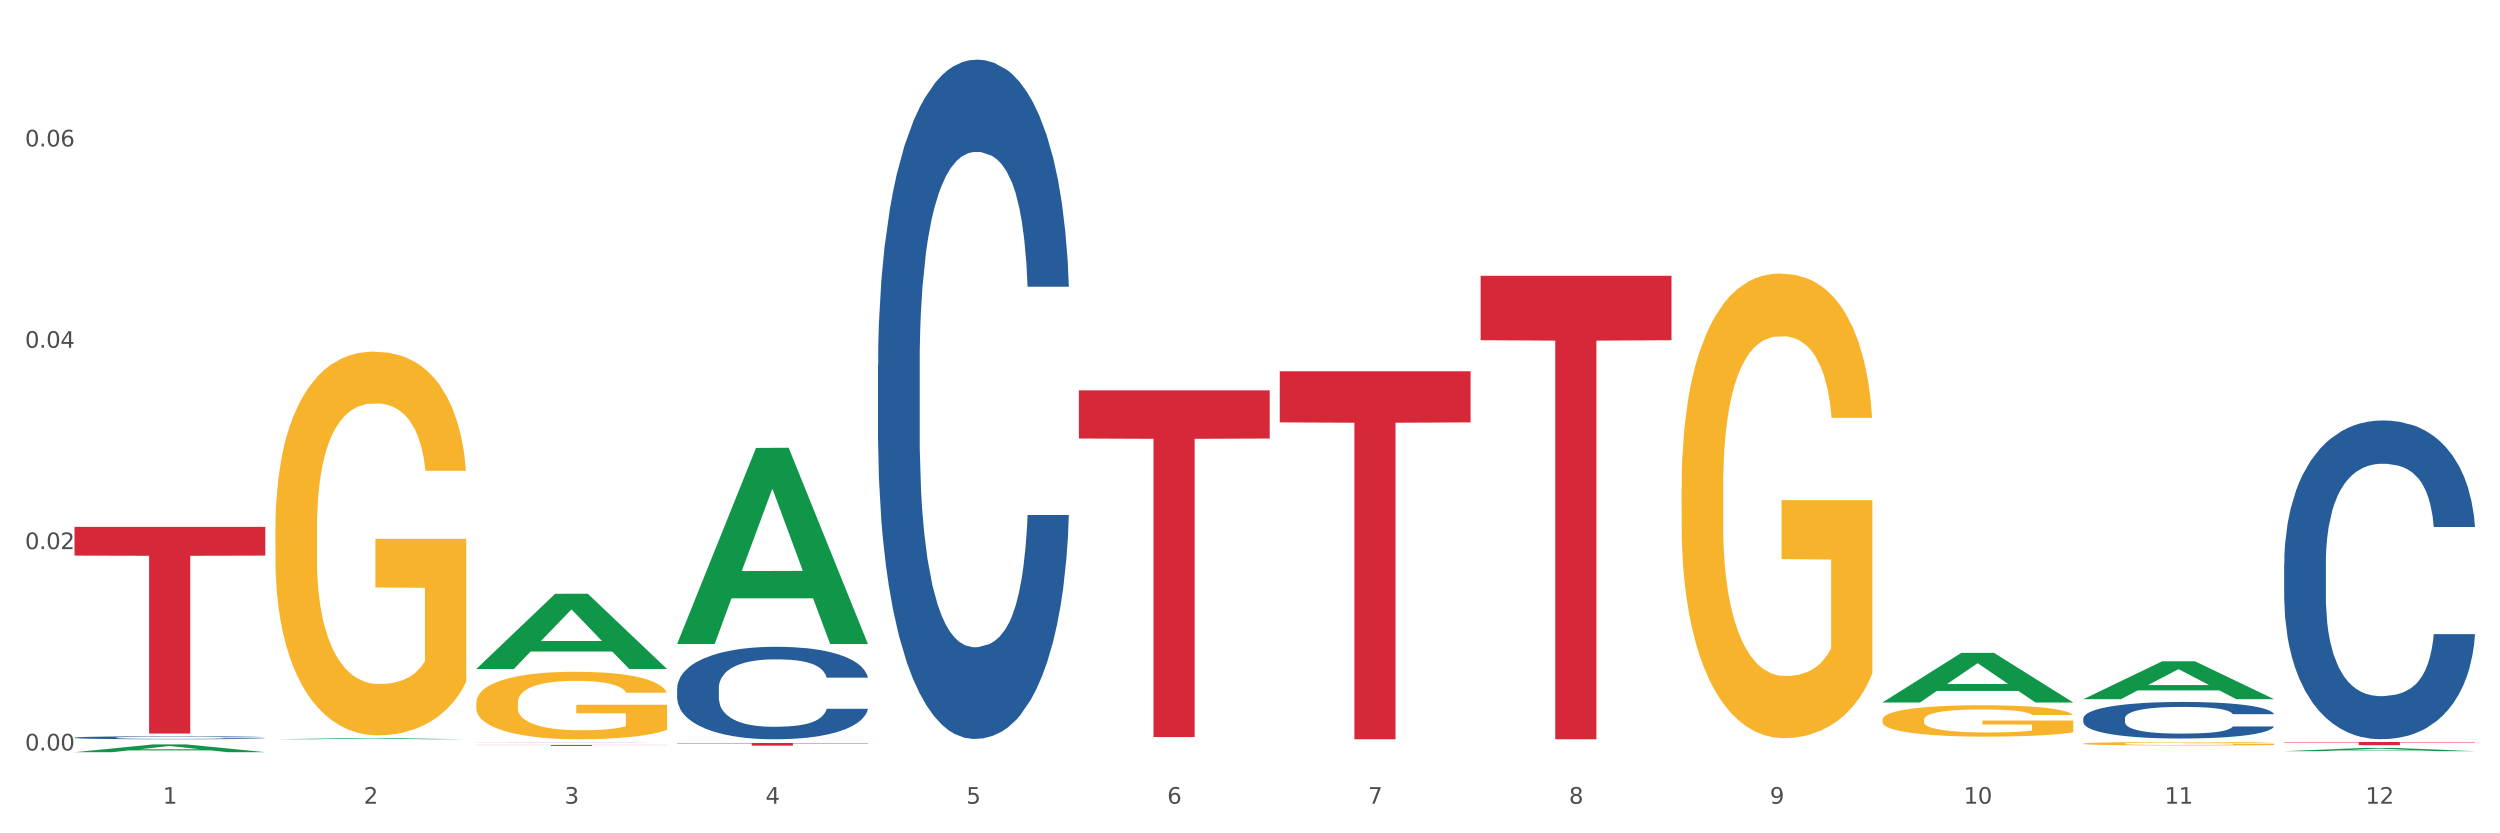 <?xml version="1.0" encoding="utf-8" standalone="no"?>
<!DOCTYPE svg PUBLIC "-//W3C//DTD SVG 1.1//EN"
  "http://www.w3.org/Graphics/SVG/1.1/DTD/svg11.dtd">
<svg xmlns:xlink="http://www.w3.org/1999/xlink" width="1080pt" height="360pt" viewBox="0 0 1080 360" xmlns="http://www.w3.org/2000/svg" version="1.1">
 <rect x="0" y="0" width="1080" height="360" fill="#333333" stroke="none"/>
 <defs>
  <style type="text/css">*{stroke-linejoin: round; stroke-linecap: butt}</style>
 </defs>
 <g id="figure_1">
  <g id="patch_1">
   <path d="M 0 360 
L 1080 360 
L 1080 0 
L 0 0 
z
" style="fill: #ffffff; stroke: #ffffff; stroke-linejoin: miter"/>
  </g>
  <g id="axes_1">
   <g id="matplotlib.axis_1">
    <g id="xtick_1">
     <g id="text_1">
      <!-- 1 -->
      <g style="fill: #4d4d4d" transform="translate(70.342 347.204) scale(0.096 -0.096)">
       <defs>
        <path id="DejaVuSans-31" d="M 794 531 
L 1825 531 
L 1825 4091 
L 703 3866 
L 703 4441 
L 1819 4666 
L 2450 4666 
L 2450 531 
L 3481 531 
L 3481 0 
L 794 0 
L 794 531 
z
" transform="scale(0.016)"/>
       </defs>
       <use xlink:href="#DejaVuSans-31"/>
      </g>
     </g>
    </g>
    <g id="xtick_2">
     <g id="text_2">
      <!-- 2 -->
      <g style="fill: #4d4d4d" transform="translate(157.122 347.204) scale(0.096 -0.096)">
       <defs>
        <path id="DejaVuSans-32" d="M 1228 531 
L 3431 531 
L 3431 0 
L 469 0 
L 469 531 
Q 828 903 1448 1529 
Q 2069 2156 2228 2338 
Q 2531 2678 2651 2914 
Q 2772 3150 2772 3378 
Q 2772 3750 2511 3984 
Q 2250 4219 1831 4219 
Q 1534 4219 1204 4116 
Q 875 4013 500 3803 
L 500 4441 
Q 881 4594 1212 4672 
Q 1544 4750 1819 4750 
Q 2544 4750 2975 4387 
Q 3406 4025 3406 3419 
Q 3406 3131 3298 2873 
Q 3191 2616 2906 2266 
Q 2828 2175 2409 1742 
Q 1991 1309 1228 531 
z
" transform="scale(0.016)"/>
       </defs>
       <use xlink:href="#DejaVuSans-32"/>
      </g>
     </g>
    </g>
    <g id="xtick_3">
     <g id="text_3">
      <!-- 3 -->
      <g style="fill: #4d4d4d" transform="translate(243.902 347.204) scale(0.096 -0.096)">
       <defs>
        <path id="DejaVuSans-33" d="M 2597 2516 
Q 3050 2419 3304 2112 
Q 3559 1806 3559 1356 
Q 3559 666 3084 287 
Q 2609 -91 1734 -91 
Q 1441 -91 1130 -33 
Q 819 25 488 141 
L 488 750 
Q 750 597 1062 519 
Q 1375 441 1716 441 
Q 2309 441 2620 675 
Q 2931 909 2931 1356 
Q 2931 1769 2642 2001 
Q 2353 2234 1838 2234 
L 1294 2234 
L 1294 2753 
L 1863 2753 
Q 2328 2753 2575 2939 
Q 2822 3125 2822 3475 
Q 2822 3834 2567 4026 
Q 2313 4219 1838 4219 
Q 1578 4219 1281 4162 
Q 984 4106 628 3988 
L 628 4550 
Q 988 4650 1302 4700 
Q 1616 4750 1894 4750 
Q 2613 4750 3031 4423 
Q 3450 4097 3450 3541 
Q 3450 3153 3228 2886 
Q 3006 2619 2597 2516 
z
" transform="scale(0.016)"/>
       </defs>
       <use xlink:href="#DejaVuSans-33"/>
      </g>
     </g>
    </g>
    <g id="xtick_4">
     <g id="text_4">
      <!-- 4 -->
      <g style="fill: #4d4d4d" transform="translate(330.683 347.204) scale(0.096 -0.096)">
       <defs>
        <path id="DejaVuSans-34" d="M 2419 4116 
L 825 1625 
L 2419 1625 
L 2419 4116 
z
M 2253 4666 
L 3047 4666 
L 3047 1625 
L 3713 1625 
L 3713 1100 
L 3047 1100 
L 3047 0 
L 2419 0 
L 2419 1100 
L 313 1100 
L 313 1709 
L 2253 4666 
z
" transform="scale(0.016)"/>
       </defs>
       <use xlink:href="#DejaVuSans-34"/>
      </g>
     </g>
    </g>
    <g id="xtick_5">
     <g id="text_5">
      <!-- 5 -->
      <g style="fill: #4d4d4d" transform="translate(417.463 347.204) scale(0.096 -0.096)">
       <defs>
        <path id="DejaVuSans-35" d="M 691 4666 
L 3169 4666 
L 3169 4134 
L 1269 4134 
L 1269 2991 
Q 1406 3038 1543 3061 
Q 1681 3084 1819 3084 
Q 2600 3084 3056 2656 
Q 3513 2228 3513 1497 
Q 3513 744 3044 326 
Q 2575 -91 1722 -91 
Q 1428 -91 1123 -41 
Q 819 9 494 109 
L 494 744 
Q 775 591 1075 516 
Q 1375 441 1709 441 
Q 2250 441 2565 725 
Q 2881 1009 2881 1497 
Q 2881 1984 2565 2268 
Q 2250 2553 1709 2553 
Q 1456 2553 1204 2497 
Q 953 2441 691 2322 
L 691 4666 
z
" transform="scale(0.016)"/>
       </defs>
       <use xlink:href="#DejaVuSans-35"/>
      </g>
     </g>
    </g>
    <g id="xtick_6">
     <g id="text_6">
      <!-- 6 -->
      <g style="fill: #4d4d4d" transform="translate(504.243 347.204) scale(0.096 -0.096)">
       <defs>
        <path id="DejaVuSans-36" d="M 2113 2584 
Q 1688 2584 1439 2293 
Q 1191 2003 1191 1497 
Q 1191 994 1439 701 
Q 1688 409 2113 409 
Q 2538 409 2786 701 
Q 3034 994 3034 1497 
Q 3034 2003 2786 2293 
Q 2538 2584 2113 2584 
z
M 3366 4563 
L 3366 3988 
Q 3128 4100 2886 4159 
Q 2644 4219 2406 4219 
Q 1781 4219 1451 3797 
Q 1122 3375 1075 2522 
Q 1259 2794 1537 2939 
Q 1816 3084 2150 3084 
Q 2853 3084 3261 2657 
Q 3669 2231 3669 1497 
Q 3669 778 3244 343 
Q 2819 -91 2113 -91 
Q 1303 -91 875 529 
Q 447 1150 447 2328 
Q 447 3434 972 4092 
Q 1497 4750 2381 4750 
Q 2619 4750 2861 4703 
Q 3103 4656 3366 4563 
z
" transform="scale(0.016)"/>
       </defs>
       <use xlink:href="#DejaVuSans-36"/>
      </g>
     </g>
    </g>
    <g id="xtick_7">
     <g id="text_7">
      <!-- 7 -->
      <g style="fill: #4d4d4d" transform="translate(591.024 347.204) scale(0.096 -0.096)">
       <defs>
        <path id="DejaVuSans-37" d="M 525 4666 
L 3525 4666 
L 3525 4397 
L 1831 0 
L 1172 0 
L 2766 4134 
L 525 4134 
L 525 4666 
z
" transform="scale(0.016)"/>
       </defs>
       <use xlink:href="#DejaVuSans-37"/>
      </g>
     </g>
    </g>
    <g id="xtick_8">
     <g id="text_8">
      <!-- 8 -->
      <g style="fill: #4d4d4d" transform="translate(677.804 347.204) scale(0.096 -0.096)">
       <defs>
        <path id="DejaVuSans-38" d="M 2034 2216 
Q 1584 2216 1326 1975 
Q 1069 1734 1069 1313 
Q 1069 891 1326 650 
Q 1584 409 2034 409 
Q 2484 409 2743 651 
Q 3003 894 3003 1313 
Q 3003 1734 2745 1975 
Q 2488 2216 2034 2216 
z
M 1403 2484 
Q 997 2584 770 2862 
Q 544 3141 544 3541 
Q 544 4100 942 4425 
Q 1341 4750 2034 4750 
Q 2731 4750 3128 4425 
Q 3525 4100 3525 3541 
Q 3525 3141 3298 2862 
Q 3072 2584 2669 2484 
Q 3125 2378 3379 2068 
Q 3634 1759 3634 1313 
Q 3634 634 3220 271 
Q 2806 -91 2034 -91 
Q 1263 -91 848 271 
Q 434 634 434 1313 
Q 434 1759 690 2068 
Q 947 2378 1403 2484 
z
M 1172 3481 
Q 1172 3119 1398 2916 
Q 1625 2713 2034 2713 
Q 2441 2713 2670 2916 
Q 2900 3119 2900 3481 
Q 2900 3844 2670 4047 
Q 2441 4250 2034 4250 
Q 1625 4250 1398 4047 
Q 1172 3844 1172 3481 
z
" transform="scale(0.016)"/>
       </defs>
       <use xlink:href="#DejaVuSans-38"/>
      </g>
     </g>
    </g>
    <g id="xtick_9">
     <g id="text_9">
      <!-- 9 -->
      <g style="fill: #4d4d4d" transform="translate(764.584 347.204) scale(0.096 -0.096)">
       <defs>
        <path id="DejaVuSans-39" d="M 703 97 
L 703 672 
Q 941 559 1184 500 
Q 1428 441 1663 441 
Q 2288 441 2617 861 
Q 2947 1281 2994 2138 
Q 2813 1869 2534 1725 
Q 2256 1581 1919 1581 
Q 1219 1581 811 2004 
Q 403 2428 403 3163 
Q 403 3881 828 4315 
Q 1253 4750 1959 4750 
Q 2769 4750 3195 4129 
Q 3622 3509 3622 2328 
Q 3622 1225 3098 567 
Q 2575 -91 1691 -91 
Q 1453 -91 1209 -44 
Q 966 3 703 97 
z
M 1959 2075 
Q 2384 2075 2632 2365 
Q 2881 2656 2881 3163 
Q 2881 3666 2632 3958 
Q 2384 4250 1959 4250 
Q 1534 4250 1286 3958 
Q 1038 3666 1038 3163 
Q 1038 2656 1286 2365 
Q 1534 2075 1959 2075 
z
" transform="scale(0.016)"/>
       </defs>
       <use xlink:href="#DejaVuSans-39"/>
      </g>
     </g>
    </g>
    <g id="xtick_10">
     <g id="text_10">
      <!-- 10 -->
      <g style="fill: #4d4d4d" transform="translate(848.311 347.204) scale(0.096 -0.096)">
       <defs>
        <path id="DejaVuSans-30" d="M 2034 4250 
Q 1547 4250 1301 3770 
Q 1056 3291 1056 2328 
Q 1056 1369 1301 889 
Q 1547 409 2034 409 
Q 2525 409 2770 889 
Q 3016 1369 3016 2328 
Q 3016 3291 2770 3770 
Q 2525 4250 2034 4250 
z
M 2034 4750 
Q 2819 4750 3233 4129 
Q 3647 3509 3647 2328 
Q 3647 1150 3233 529 
Q 2819 -91 2034 -91 
Q 1250 -91 836 529 
Q 422 1150 422 2328 
Q 422 3509 836 4129 
Q 1250 4750 2034 4750 
z
" transform="scale(0.016)"/>
       </defs>
       <use xlink:href="#DejaVuSans-31"/>
       <use xlink:href="#DejaVuSans-30" transform="translate(63.623 0)"/>
      </g>
     </g>
    </g>
    <g id="xtick_11">
     <g id="text_11">
      <!-- 11 -->
      <g style="fill: #4d4d4d" transform="translate(935.091 347.204) scale(0.096 -0.096)">
       <use xlink:href="#DejaVuSans-31"/>
       <use xlink:href="#DejaVuSans-31" transform="translate(63.623 0)"/>
      </g>
     </g>
    </g>
    <g id="xtick_12">
     <g id="text_12">
      <!-- 12 -->
      <g style="fill: #4d4d4d" transform="translate(1021.871 347.204) scale(0.096 -0.096)">
       <use xlink:href="#DejaVuSans-31"/>
       <use xlink:href="#DejaVuSans-32" transform="translate(63.623 0)"/>
      </g>
     </g>
    </g>
    <g id="xtick_13"/>
    <g id="xtick_14"/>
    <g id="xtick_15"/>
    <g id="xtick_16"/>
    <g id="xtick_17"/>
    <g id="xtick_18"/>
    <g id="xtick_19"/>
    <g id="xtick_20"/>
    <g id="xtick_21"/>
    <g id="xtick_22"/>
    <g id="xtick_23"/>
   </g>
   <g id="matplotlib.axis_2">
    <g id="ytick_1">
     <g id="text_13">
      <!-- 0.00 -->
      <g style="fill: #4d4d4d" transform="translate(10.8 324.197) scale(0.096 -0.096)">
       <defs>
        <path id="DejaVuSans-2e" d="M 684 794 
L 1344 794 
L 1344 0 
L 684 0 
L 684 794 
z
" transform="scale(0.016)"/>
       </defs>
       <use xlink:href="#DejaVuSans-30"/>
       <use xlink:href="#DejaVuSans-2e" transform="translate(63.623 0)"/>
       <use xlink:href="#DejaVuSans-30" transform="translate(95.41 0)"/>
       <use xlink:href="#DejaVuSans-30" transform="translate(159.033 0)"/>
      </g>
     </g>
    </g>
    <g id="ytick_2">
     <g id="text_14">
      <!-- 0.02 -->
      <g style="fill: #4d4d4d" transform="translate(10.8 237.22) scale(0.096 -0.096)">
       <use xlink:href="#DejaVuSans-30"/>
       <use xlink:href="#DejaVuSans-2e" transform="translate(63.623 0)"/>
       <use xlink:href="#DejaVuSans-30" transform="translate(95.41 0)"/>
       <use xlink:href="#DejaVuSans-32" transform="translate(159.033 0)"/>
      </g>
     </g>
    </g>
    <g id="ytick_3">
     <g id="text_15">
      <!-- 0.04 -->
      <g style="fill: #4d4d4d" transform="translate(10.8 150.243) scale(0.096 -0.096)">
       <use xlink:href="#DejaVuSans-30"/>
       <use xlink:href="#DejaVuSans-2e" transform="translate(63.623 0)"/>
       <use xlink:href="#DejaVuSans-30" transform="translate(95.41 0)"/>
       <use xlink:href="#DejaVuSans-34" transform="translate(159.033 0)"/>
      </g>
     </g>
    </g>
    <g id="ytick_4">
     <g id="text_16">
      <!-- 0.06 -->
      <g style="fill: #4d4d4d" transform="translate(10.8 63.266) scale(0.096 -0.096)">
       <use xlink:href="#DejaVuSans-30"/>
       <use xlink:href="#DejaVuSans-2e" transform="translate(63.623 0)"/>
       <use xlink:href="#DejaVuSans-30" transform="translate(95.41 0)"/>
       <use xlink:href="#DejaVuSans-36" transform="translate(159.033 0)"/>
      </g>
     </g>
    </g>
    <g id="ytick_5"/>
    <g id="ytick_6"/>
    <g id="ytick_7"/>
    <g id="ytick_8"/>
   </g>
   <g id="PolyCollection_1">
    <path d="M 32.175 324.943 
L 32.26 324.94 
L 66.256 321.571 
L 80.365 321.568 
L 114.616 324.95 
L 98.298 324.95 
L 90.904 324.162 
L 55.803 324.162 
L 55.548 324.175 
L 48.408 324.95 
L 32.175 324.95 
L 32.175 324.943 
L 60.222 323.692 
L 86.484 323.689 
L 73.481 322.289 
L 73.311 322.283 
L 73.141 322.292 
L 60.137 323.689 
L 60.222 323.692 
L 32.175 324.943 
z
" clip-path="url(#pf6c6a36c7c)" style="fill: #109648"/>
    <path d="M 986.759 320.55 
L 1069.2 320.55 
L 1069.2 320.743 
L 1036.77 320.744 
L 1036.77 321.939 
L 1018.993 321.939 
L 1018.993 320.744 
L 986.759 320.743 
L 986.759 320.551 
L 986.759 320.55 
z
" clip-path="url(#pf6c6a36c7c)" style="fill: #d62839"/>
    <path d="M 639.637 119.146 
L 722.079 119.146 
L 722.079 146.971 
L 689.649 147.159 
L 689.649 319.371 
L 671.872 319.371 
L 671.872 147.159 
L 639.637 146.971 
L 639.637 119.334 
L 639.637 119.146 
z
" clip-path="url(#pf6c6a36c7c)" style="fill: #d62839"/>
    <path d="M 552.857 160.379 
L 635.298 160.379 
L 635.298 182.473 
L 602.869 182.623 
L 602.869 319.371 
L 585.091 319.371 
L 585.091 182.623 
L 552.857 182.473 
L 552.857 160.528 
L 552.857 160.379 
z
" clip-path="url(#pf6c6a36c7c)" style="fill: #d62839"/>
    <path d="M 466.077 168.618 
L 548.518 168.618 
L 548.518 189.435 
L 516.088 189.576 
L 516.088 318.416 
L 498.311 318.416 
L 498.311 189.576 
L 466.077 189.435 
L 466.077 168.759 
L 466.077 168.618 
z
" clip-path="url(#pf6c6a36c7c)" style="fill: #d62839"/>
    <path d="M 292.516 320.975 
L 374.957 320.975 
L 374.957 321.135 
L 342.528 321.136 
L 342.528 322.128 
L 324.75 322.128 
L 324.75 321.136 
L 292.516 321.135 
L 292.516 320.976 
L 292.516 320.975 
z
" clip-path="url(#pf6c6a36c7c)" style="fill: #d62839"/>
    <path d="M 205.736 321.801 
L 288.177 321.801 
L 288.177 321.862 
L 255.747 321.863 
L 255.747 322.242 
L 237.97 322.242 
L 237.97 321.863 
L 205.736 321.862 
L 205.736 321.801 
L 205.736 321.801 
z
" clip-path="url(#pf6c6a36c7c)" style="fill: #d62839"/>
    <path d="M 32.175 227.617 
L 114.616 227.617 
L 114.616 240.023 
L 82.187 240.107 
L 82.187 316.89 
L 64.409 316.89 
L 64.409 240.107 
L 32.175 240.023 
L 32.175 227.701 
L 32.175 227.617 
z
" clip-path="url(#pf6c6a36c7c)" style="fill: #d62839"/>
    <path d="M 32.175 318.654 
L 32.272 318.653 
L 32.272 318.62 
L 32.565 318.575 
L 33.637 318.491 
L 35.001 318.428 
L 37.34 318.355 
L 38.607 318.324 
L 40.263 318.289 
L 43.674 318.233 
L 47.572 318.186 
L 50.3 318.16 
L 52.347 318.143 
L 56.927 318.113 
L 59.558 318.1 
L 62.287 318.09 
L 64.625 318.082 
L 68.523 318.074 
L 71.642 318.071 
L 75.247 318.069 
L 78.268 318.071 
L 82.263 318.075 
L 88.11 318.09 
L 90.352 318.098 
L 93.373 318.112 
L 96.491 318.131 
L 99.025 318.15 
L 101.948 318.178 
L 104.969 318.213 
L 107.892 318.258 
L 109.939 318.3 
L 111.595 318.344 
L 113.057 318.397 
L 114.129 318.456 
L 114.616 318.504 
L 96.783 318.504 
L 96.296 318.46 
L 95.322 318.413 
L 94.347 318.381 
L 93.275 318.355 
L 91.619 318.325 
L 90.157 318.306 
L 87.721 318.283 
L 85.479 318.269 
L 83.628 318.261 
L 81.386 318.254 
L 76.611 318.246 
L 73.201 318.246 
L 71.057 318.249 
L 68.426 318.255 
L 66.184 318.263 
L 63.553 318.277 
L 61.507 318.293 
L 59.461 318.313 
L 58.291 318.327 
L 56.537 318.353 
L 55.368 318.375 
L 53.809 318.412 
L 52.932 318.438 
L 51.372 318.506 
L 50.69 318.556 
L 50.398 318.59 
L 50.203 318.628 
L 50.203 318.813 
L 50.788 318.897 
L 51.275 318.932 
L 52.054 318.973 
L 53.516 319.025 
L 55.66 319.076 
L 57.901 319.113 
L 59.753 319.136 
L 61.507 319.152 
L 63.261 319.165 
L 65.405 319.177 
L 67.159 319.184 
L 69.79 319.191 
L 72.908 319.195 
L 75.345 319.195 
L 80.314 319.189 
L 82.556 319.183 
L 84.7 319.175 
L 87.038 319.162 
L 88.89 319.148 
L 89.962 319.137 
L 91.716 319.114 
L 93.08 319.09 
L 94.25 319.063 
L 95.029 319.039 
L 95.906 319.004 
L 96.588 318.963 
L 96.783 318.942 
L 114.616 318.942 
L 114.227 318.985 
L 113.544 319.026 
L 112.18 319.082 
L 111.108 319.114 
L 109.452 319.153 
L 107.697 319.187 
L 105.261 319.224 
L 103.02 319.251 
L 100.681 319.275 
L 98.148 319.296 
L 93.567 319.326 
L 91.911 319.334 
L 88.403 319.348 
L 85.674 319.357 
L 81.679 319.365 
L 77.586 319.37 
L 73.298 319.371 
L 69.498 319.369 
L 65.307 319.361 
L 62.676 319.354 
L 59.753 319.344 
L 56.342 319.327 
L 53.126 319.307 
L 50.105 319.283 
L 47.279 319.256 
L 44.648 319.225 
L 41.238 319.174 
L 38.704 319.124 
L 36.853 319.077 
L 35.586 319.038 
L 34.319 318.988 
L 33.637 318.954 
L 32.565 318.871 
L 32.175 318.793 
L 32.175 318.654 
z
" clip-path="url(#pf6c6a36c7c)" style="fill: #255c99"/>
    <path d="M 205.736 320.582 
L 205.833 320.582 
L 205.833 320.58 
L 206.125 320.578 
L 207.197 320.573 
L 208.562 320.57 
L 210.9 320.566 
L 212.167 320.564 
L 213.824 320.562 
L 217.235 320.559 
L 221.133 320.557 
L 223.861 320.555 
L 225.907 320.554 
L 230.488 320.553 
L 233.119 320.552 
L 235.847 320.551 
L 238.186 320.551 
L 242.084 320.55 
L 245.202 320.55 
L 248.808 320.55 
L 251.829 320.55 
L 255.824 320.55 
L 261.671 320.551 
L 263.912 320.552 
L 266.933 320.553 
L 270.052 320.554 
L 272.585 320.555 
L 275.509 320.556 
L 278.53 320.558 
L 281.453 320.561 
L 283.499 320.563 
L 285.156 320.565 
L 286.618 320.568 
L 287.69 320.571 
L 288.177 320.574 
L 270.344 320.574 
L 269.857 320.572 
L 268.882 320.569 
L 267.908 320.567 
L 266.836 320.566 
L 265.179 320.564 
L 263.717 320.563 
L 261.281 320.562 
L 259.04 320.561 
L 257.188 320.561 
L 254.947 320.56 
L 250.172 320.56 
L 246.761 320.56 
L 244.618 320.56 
L 241.986 320.56 
L 239.745 320.561 
L 237.114 320.562 
L 235.068 320.562 
L 233.021 320.564 
L 231.852 320.564 
L 230.098 320.566 
L 228.928 320.567 
L 227.369 320.569 
L 226.492 320.57 
L 224.933 320.574 
L 224.251 320.577 
L 223.959 320.579 
L 223.764 320.581 
L 223.764 320.591 
L 224.348 320.596 
L 224.836 320.598 
L 225.615 320.6 
L 227.077 320.603 
L 229.221 320.605 
L 231.462 320.607 
L 233.314 320.609 
L 235.068 320.61 
L 236.822 320.61 
L 238.966 320.611 
L 240.72 320.611 
L 243.351 320.612 
L 246.469 320.612 
L 248.905 320.612 
L 253.875 320.612 
L 256.116 320.611 
L 258.26 320.611 
L 260.599 320.61 
L 262.451 320.609 
L 263.523 320.609 
L 265.277 320.608 
L 266.641 320.606 
L 267.81 320.605 
L 268.59 320.603 
L 269.467 320.601 
L 270.149 320.599 
L 270.344 320.598 
L 288.177 320.598 
L 287.787 320.6 
L 287.105 320.603 
L 285.741 320.606 
L 284.669 320.608 
L 283.012 320.61 
L 281.258 320.612 
L 278.822 320.614 
L 276.581 320.615 
L 274.242 320.616 
L 271.708 320.618 
L 267.128 320.619 
L 265.472 320.62 
L 261.963 320.62 
L 259.235 320.621 
L 255.239 320.621 
L 251.147 320.622 
L 246.859 320.622 
L 243.058 320.622 
L 238.868 320.621 
L 236.237 320.621 
L 233.314 320.62 
L 229.903 320.619 
L 226.687 320.618 
L 223.666 320.617 
L 220.84 320.615 
L 218.209 320.614 
L 214.798 320.611 
L 212.265 320.608 
L 210.413 320.606 
L 209.146 320.603 
L 207.88 320.601 
L 207.197 320.599 
L 206.125 320.594 
L 205.736 320.59 
L 205.736 320.582 
z
" clip-path="url(#pf6c6a36c7c)" style="fill: #255c99"/>
    <path d="M 292.516 297.364 
L 292.613 297.327 
L 292.613 296.306 
L 292.906 294.919 
L 293.978 292.364 
L 295.342 290.43 
L 297.681 288.167 
L 298.948 287.218 
L 300.604 286.16 
L 304.015 284.444 
L 307.913 282.985 
L 310.641 282.182 
L 312.688 281.671 
L 317.268 280.758 
L 319.899 280.357 
L 322.628 280.028 
L 324.966 279.809 
L 328.864 279.554 
L 331.983 279.444 
L 335.588 279.408 
L 338.609 279.444 
L 342.604 279.59 
L 348.451 280.028 
L 350.693 280.284 
L 353.714 280.722 
L 356.832 281.306 
L 359.366 281.89 
L 362.289 282.729 
L 365.31 283.824 
L 368.233 285.211 
L 370.28 286.488 
L 371.936 287.838 
L 373.398 289.481 
L 374.47 291.269 
L 374.957 292.765 
L 357.124 292.765 
L 356.637 291.415 
L 355.663 289.955 
L 354.688 288.97 
L 353.616 288.167 
L 351.96 287.255 
L 350.498 286.671 
L 348.062 285.977 
L 345.82 285.539 
L 343.969 285.284 
L 341.727 285.065 
L 336.952 284.846 
L 333.542 284.846 
L 331.398 284.919 
L 328.767 285.101 
L 326.525 285.357 
L 323.894 285.795 
L 321.848 286.269 
L 319.802 286.89 
L 318.632 287.328 
L 316.878 288.13 
L 315.709 288.787 
L 314.15 289.919 
L 313.273 290.722 
L 311.713 292.802 
L 311.031 294.335 
L 310.739 295.393 
L 310.544 296.561 
L 310.544 302.254 
L 311.129 304.809 
L 311.616 305.904 
L 312.395 307.145 
L 313.857 308.751 
L 316.001 310.32 
L 318.242 311.451 
L 320.094 312.145 
L 321.848 312.656 
L 323.602 313.057 
L 325.746 313.422 
L 327.5 313.641 
L 330.131 313.86 
L 333.249 313.97 
L 335.686 313.97 
L 340.655 313.787 
L 342.897 313.605 
L 345.041 313.349 
L 347.379 312.948 
L 349.231 312.51 
L 350.303 312.181 
L 352.057 311.488 
L 353.421 310.758 
L 354.591 309.919 
L 355.37 309.189 
L 356.247 308.094 
L 356.929 306.853 
L 357.124 306.196 
L 374.957 306.196 
L 374.568 307.51 
L 373.885 308.787 
L 372.521 310.502 
L 371.449 311.488 
L 369.793 312.692 
L 368.038 313.714 
L 365.602 314.845 
L 363.361 315.685 
L 361.022 316.415 
L 358.489 317.072 
L 353.908 317.984 
L 352.252 318.24 
L 348.744 318.678 
L 346.015 318.933 
L 342.02 319.189 
L 337.927 319.334 
L 333.639 319.371 
L 329.839 319.298 
L 325.648 319.079 
L 323.017 318.86 
L 320.094 318.532 
L 316.683 318.021 
L 313.467 317.4 
L 310.447 316.67 
L 307.621 315.831 
L 304.989 314.882 
L 301.579 313.313 
L 299.045 311.78 
L 297.194 310.356 
L 295.927 309.152 
L 294.66 307.619 
L 293.978 306.561 
L 292.906 304.006 
L 292.516 301.634 
L 292.516 297.364 
z
" clip-path="url(#pf6c6a36c7c)" style="fill: #255c99"/>
    <path d="M 379.296 157.626 
L 379.394 157.358 
L 379.394 149.853 
L 379.686 139.669 
L 380.758 120.907 
L 382.122 106.702 
L 384.461 90.085 
L 385.728 83.116 
L 387.385 75.343 
L 390.795 62.746 
L 394.693 52.026 
L 397.422 46.129 
L 399.468 42.377 
L 404.048 35.676 
L 406.679 32.728 
L 409.408 30.316 
L 411.747 28.708 
L 415.645 26.832 
L 418.763 26.028 
L 422.369 25.759 
L 425.389 26.028 
L 429.385 27.1 
L 435.232 30.316 
L 437.473 32.192 
L 440.494 35.408 
L 443.612 39.697 
L 446.146 43.985 
L 449.069 50.149 
L 452.09 58.19 
L 455.014 68.375 
L 457.06 77.756 
L 458.717 87.672 
L 460.178 99.733 
L 461.25 112.866 
L 461.738 123.855 
L 443.905 123.855 
L 443.417 113.939 
L 442.443 103.218 
L 441.468 95.981 
L 440.396 90.085 
L 438.74 83.384 
L 437.278 79.096 
L 434.842 74.003 
L 432.601 70.787 
L 430.749 68.911 
L 428.508 67.303 
L 423.733 65.695 
L 420.322 65.695 
L 418.178 66.231 
L 415.547 67.571 
L 413.306 69.447 
L 410.675 72.663 
L 408.628 76.148 
L 406.582 80.704 
L 405.413 83.92 
L 403.658 89.817 
L 402.489 94.641 
L 400.93 102.95 
L 400.053 108.846 
L 398.494 124.123 
L 397.812 135.38 
L 397.519 143.153 
L 397.324 151.73 
L 397.324 193.541 
L 397.909 212.302 
L 398.396 220.343 
L 399.176 229.456 
L 400.638 241.249 
L 402.781 252.774 
L 405.023 261.082 
L 406.874 266.175 
L 408.628 269.927 
L 410.382 272.875 
L 412.526 275.556 
L 414.28 277.164 
L 416.911 278.772 
L 420.03 279.576 
L 422.466 279.576 
L 427.436 278.236 
L 429.677 276.896 
L 431.821 275.019 
L 434.16 272.071 
L 436.011 268.855 
L 437.083 266.443 
L 438.837 261.35 
L 440.202 255.99 
L 441.371 249.825 
L 442.151 244.465 
L 443.028 236.424 
L 443.71 227.312 
L 443.905 222.487 
L 461.738 222.487 
L 461.348 232.136 
L 460.666 241.517 
L 459.301 254.114 
L 458.23 261.35 
L 456.573 270.195 
L 454.819 277.7 
L 452.383 286.008 
L 450.141 292.173 
L 447.803 297.533 
L 445.269 302.358 
L 440.689 309.058 
L 439.032 310.934 
L 435.524 314.151 
L 432.795 316.027 
L 428.8 317.903 
L 424.707 318.975 
L 420.42 319.243 
L 416.619 318.707 
L 412.429 317.099 
L 409.798 315.491 
L 406.874 313.079 
L 403.464 309.326 
L 400.248 304.77 
L 397.227 299.409 
L 394.401 293.245 
L 391.77 286.276 
L 388.359 274.751 
L 385.825 263.495 
L 383.974 253.042 
L 382.707 244.197 
L 381.44 232.94 
L 380.758 225.167 
L 379.686 206.406 
L 379.296 188.985 
L 379.296 157.626 
z
" clip-path="url(#pf6c6a36c7c)" style="fill: #255c99"/>
    <path d="M 899.978 310.34 
L 900.076 310.325 
L 900.076 309.921 
L 900.368 309.373 
L 901.44 308.363 
L 902.804 307.599 
L 905.143 306.704 
L 906.41 306.329 
L 908.067 305.911 
L 911.477 305.233 
L 915.375 304.656 
L 918.104 304.339 
L 920.15 304.137 
L 924.73 303.776 
L 927.361 303.617 
L 930.09 303.488 
L 932.429 303.401 
L 936.327 303.3 
L 939.445 303.257 
L 943.051 303.242 
L 946.071 303.257 
L 950.067 303.314 
L 955.914 303.488 
L 958.155 303.589 
L 961.176 303.762 
L 964.294 303.992 
L 966.828 304.223 
L 969.751 304.555 
L 972.772 304.988 
L 975.696 305.536 
L 977.742 306.041 
L 979.399 306.575 
L 980.86 307.224 
L 981.932 307.931 
L 982.42 308.522 
L 964.587 308.522 
L 964.099 307.988 
L 963.125 307.411 
L 962.15 307.022 
L 961.078 306.704 
L 959.422 306.344 
L 957.96 306.113 
L 955.524 305.839 
L 953.283 305.666 
L 951.431 305.565 
L 949.19 305.478 
L 944.415 305.392 
L 941.004 305.392 
L 938.86 305.421 
L 936.229 305.493 
L 933.988 305.594 
L 931.357 305.767 
L 929.31 305.954 
L 927.264 306.2 
L 926.095 306.373 
L 924.34 306.69 
L 923.171 306.95 
L 921.612 307.397 
L 920.735 307.714 
L 919.176 308.537 
L 918.494 309.142 
L 918.201 309.561 
L 918.006 310.022 
L 918.006 312.273 
L 918.591 313.283 
L 919.078 313.715 
L 919.858 314.206 
L 921.32 314.841 
L 923.463 315.461 
L 925.705 315.908 
L 927.556 316.182 
L 929.31 316.384 
L 931.064 316.543 
L 933.208 316.687 
L 934.962 316.774 
L 937.593 316.86 
L 940.712 316.904 
L 943.148 316.904 
L 948.118 316.831 
L 950.359 316.759 
L 952.503 316.658 
L 954.842 316.5 
L 956.693 316.327 
L 957.765 316.197 
L 959.519 315.923 
L 960.884 315.634 
L 962.053 315.302 
L 962.833 315.014 
L 963.71 314.581 
L 964.392 314.091 
L 964.587 313.831 
L 982.42 313.831 
L 982.03 314.35 
L 981.348 314.855 
L 979.983 315.533 
L 978.912 315.923 
L 977.255 316.399 
L 975.501 316.803 
L 973.065 317.25 
L 970.823 317.582 
L 968.485 317.87 
L 965.951 318.13 
L 961.371 318.49 
L 959.714 318.591 
L 956.206 318.764 
L 953.477 318.865 
L 949.482 318.966 
L 945.389 319.024 
L 941.102 319.039 
L 937.301 319.01 
L 933.111 318.923 
L 930.48 318.837 
L 927.556 318.707 
L 924.146 318.505 
L 920.93 318.26 
L 917.909 317.971 
L 915.083 317.639 
L 912.452 317.264 
L 909.041 316.644 
L 906.507 316.038 
L 904.656 315.475 
L 903.389 314.999 
L 902.122 314.393 
L 901.44 313.975 
L 900.368 312.965 
L 899.978 312.028 
L 899.978 310.34 
z
" clip-path="url(#pf6c6a36c7c)" style="fill: #255c99"/>
    <path d="M 986.759 243.506 
L 986.856 243.38 
L 986.856 239.859 
L 987.148 235.08 
L 988.22 226.277 
L 989.585 219.612 
L 991.923 211.815 
L 993.19 208.546 
L 994.847 204.899 
L 998.258 198.988 
L 1002.156 193.958 
L 1004.884 191.191 
L 1006.93 189.431 
L 1011.511 186.287 
L 1014.142 184.904 
L 1016.87 183.772 
L 1019.209 183.017 
L 1023.107 182.137 
L 1026.225 181.76 
L 1029.831 181.634 
L 1032.852 181.76 
L 1036.847 182.263 
L 1042.694 183.772 
L 1044.935 184.652 
L 1047.956 186.161 
L 1051.075 188.173 
L 1053.608 190.185 
L 1056.532 193.078 
L 1059.553 196.85 
L 1062.476 201.629 
L 1064.522 206.031 
L 1066.179 210.684 
L 1067.641 216.343 
L 1068.713 222.505 
L 1069.2 227.66 
L 1051.367 227.66 
L 1050.88 223.008 
L 1049.905 217.977 
L 1048.931 214.582 
L 1047.859 211.815 
L 1046.202 208.671 
L 1044.74 206.659 
L 1042.304 204.27 
L 1040.063 202.761 
L 1038.211 201.881 
L 1035.97 201.126 
L 1031.195 200.372 
L 1027.784 200.372 
L 1025.641 200.623 
L 1023.009 201.252 
L 1020.768 202.132 
L 1018.137 203.641 
L 1016.091 205.276 
L 1014.044 207.414 
L 1012.875 208.923 
L 1011.121 211.69 
L 1009.951 213.953 
L 1008.392 217.852 
L 1007.515 220.618 
L 1005.956 227.786 
L 1005.274 233.068 
L 1004.982 236.715 
L 1004.787 240.739 
L 1004.787 260.357 
L 1005.371 269.16 
L 1005.859 272.932 
L 1006.638 277.208 
L 1008.1 282.741 
L 1010.244 288.149 
L 1012.485 292.047 
L 1014.337 294.436 
L 1016.091 296.197 
L 1017.845 297.58 
L 1019.989 298.838 
L 1021.743 299.592 
L 1024.374 300.347 
L 1027.492 300.724 
L 1029.928 300.724 
L 1034.898 300.095 
L 1037.139 299.467 
L 1039.283 298.586 
L 1041.622 297.203 
L 1043.474 295.694 
L 1044.546 294.562 
L 1046.3 292.173 
L 1047.664 289.658 
L 1048.833 286.765 
L 1049.613 284.25 
L 1050.49 280.478 
L 1051.172 276.202 
L 1051.367 273.938 
L 1069.2 273.938 
L 1068.81 278.466 
L 1068.128 282.867 
L 1066.764 288.777 
L 1065.692 292.173 
L 1064.035 296.323 
L 1062.281 299.844 
L 1059.845 303.742 
L 1057.604 306.635 
L 1055.265 309.15 
L 1052.731 311.413 
L 1048.151 314.557 
L 1046.495 315.438 
L 1042.986 316.947 
L 1040.258 317.827 
L 1036.262 318.707 
L 1032.17 319.21 
L 1027.882 319.336 
L 1024.081 319.084 
L 1019.891 318.33 
L 1017.26 317.575 
L 1014.337 316.444 
L 1010.926 314.683 
L 1007.71 312.545 
L 1004.689 310.03 
L 1001.863 307.138 
L 999.232 303.868 
L 995.821 298.461 
L 993.288 293.179 
L 991.436 288.274 
L 990.169 284.125 
L 988.903 278.843 
L 988.22 275.196 
L 987.148 266.393 
L 986.759 258.219 
L 986.759 243.506 
z
" clip-path="url(#pf6c6a36c7c)" style="fill: #255c99"/>
    <path d="M 118.955 228.513 
L 119.053 228.362 
L 119.053 222.911 
L 119.247 218.218 
L 120.221 206.863 
L 121.681 197.477 
L 122.751 192.481 
L 123.822 188.393 
L 125.087 184.305 
L 126.645 180.066 
L 129.467 173.859 
L 131.219 170.68 
L 133.361 167.349 
L 137.254 162.504 
L 140.077 159.779 
L 142.997 157.508 
L 147.766 154.783 
L 150.881 153.572 
L 154.19 152.664 
L 158.181 152.058 
L 161.198 151.907 
L 167.817 152.361 
L 173.462 153.723 
L 176.187 154.783 
L 179.691 156.6 
L 181.541 157.811 
L 184.558 160.233 
L 187.673 163.413 
L 189.814 166.138 
L 193.026 171.285 
L 195.459 176.433 
L 197.698 182.791 
L 198.866 187.182 
L 199.742 191.27 
L 200.521 195.963 
L 201.299 203.381 
L 183.779 203.381 
L 183.098 198.082 
L 182.027 193.086 
L 180.47 188.242 
L 179.107 185.214 
L 176.771 181.429 
L 174.63 179.007 
L 172.391 177.19 
L 169.666 175.676 
L 167.525 174.919 
L 164.507 174.313 
L 158.57 174.465 
L 154.579 175.676 
L 151.854 177.19 
L 150.102 178.552 
L 148.545 180.066 
L 146.793 182.186 
L 144.749 185.365 
L 143.289 188.242 
L 141.829 191.875 
L 140.661 195.509 
L 139.59 199.748 
L 138.714 204.29 
L 138.033 208.983 
L 137.449 214.736 
L 136.962 224.274 
L 136.962 245.015 
L 137.157 249.708 
L 137.643 255.916 
L 138.227 260.609 
L 139.201 266.211 
L 140.077 269.995 
L 141.731 275.446 
L 143.581 279.988 
L 145.041 282.864 
L 146.501 285.286 
L 149.031 288.617 
L 151.854 291.342 
L 154.287 293.008 
L 157.597 294.522 
L 159.835 295.127 
L 161.782 295.43 
L 166.551 295.43 
L 169.958 294.976 
L 173.754 293.916 
L 176.674 292.553 
L 179.107 290.888 
L 181.833 288.163 
L 183.585 285.589 
L 183.585 253.947 
L 162.171 253.796 
L 162.171 232.752 
L 201.397 232.752 
L 201.397 294.522 
L 199.742 297.701 
L 197.893 300.577 
L 195.946 303.151 
L 193.026 306.33 
L 189.522 309.358 
L 186.407 311.478 
L 183.098 313.295 
L 179.205 314.96 
L 174.143 316.474 
L 171.029 317.08 
L 167.135 317.534 
L 162.561 317.685 
L 158.57 317.382 
L 154.677 316.625 
L 150.589 315.263 
L 146.598 313.295 
L 143.581 311.327 
L 140.563 308.904 
L 137.351 305.725 
L 134.821 302.697 
L 132.874 299.972 
L 130.733 296.49 
L 128.397 291.948 
L 126.645 287.86 
L 125.087 283.621 
L 123.433 278.171 
L 122.265 273.478 
L 121.097 267.573 
L 120.415 263.183 
L 119.637 256.37 
L 119.053 246.832 
L 118.955 228.513 
z
" clip-path="url(#pf6c6a36c7c)" style="fill: #f7b32b"/>
    <path d="M 205.736 303.685 
L 205.833 303.659 
L 205.833 302.7 
L 206.028 301.874 
L 207.001 299.877 
L 208.461 298.226 
L 209.532 297.347 
L 210.602 296.628 
L 211.868 295.909 
L 213.425 295.163 
L 216.248 294.072 
L 218 293.512 
L 220.141 292.926 
L 224.034 292.074 
L 226.857 291.595 
L 229.777 291.195 
L 234.546 290.716 
L 237.661 290.503 
L 240.97 290.343 
L 244.961 290.237 
L 247.978 290.21 
L 254.597 290.29 
L 260.242 290.53 
L 262.968 290.716 
L 266.472 291.036 
L 268.321 291.249 
L 271.338 291.675 
L 274.453 292.234 
L 276.594 292.713 
L 279.806 293.619 
L 282.24 294.524 
L 284.478 295.643 
L 285.646 296.415 
L 286.522 297.134 
L 287.301 297.96 
L 288.08 299.265 
L 270.56 299.265 
L 269.878 298.333 
L 268.808 297.454 
L 267.25 296.602 
L 265.888 296.069 
L 263.552 295.403 
L 261.41 294.977 
L 259.172 294.657 
L 256.446 294.391 
L 254.305 294.258 
L 251.288 294.151 
L 245.35 294.178 
L 241.36 294.391 
L 238.634 294.657 
L 236.882 294.897 
L 235.325 295.163 
L 233.573 295.536 
L 231.529 296.096 
L 230.069 296.602 
L 228.609 297.241 
L 227.441 297.88 
L 226.37 298.625 
L 225.494 299.424 
L 224.813 300.25 
L 224.229 301.262 
L 223.742 302.94 
L 223.742 306.588 
L 223.937 307.414 
L 224.424 308.506 
L 225.008 309.331 
L 225.981 310.316 
L 226.857 310.982 
L 228.512 311.941 
L 230.361 312.74 
L 231.821 313.246 
L 233.281 313.672 
L 235.812 314.258 
L 238.634 314.737 
L 241.068 315.03 
L 244.377 315.296 
L 246.616 315.403 
L 248.562 315.456 
L 253.332 315.456 
L 256.738 315.376 
L 260.534 315.19 
L 263.454 314.95 
L 265.888 314.657 
L 268.613 314.178 
L 270.365 313.725 
L 270.365 308.159 
L 248.952 308.133 
L 248.952 304.431 
L 288.177 304.431 
L 288.177 315.296 
L 286.522 315.856 
L 284.673 316.362 
L 282.726 316.814 
L 279.806 317.374 
L 276.302 317.906 
L 273.188 318.279 
L 269.878 318.599 
L 265.985 318.892 
L 260.924 319.158 
L 257.809 319.264 
L 253.916 319.344 
L 249.341 319.371 
L 245.35 319.318 
L 241.457 319.185 
L 237.369 318.945 
L 233.378 318.599 
L 230.361 318.252 
L 227.344 317.826 
L 224.132 317.267 
L 221.601 316.735 
L 219.654 316.255 
L 217.513 315.643 
L 215.177 314.844 
L 213.425 314.125 
L 211.868 313.379 
L 210.213 312.42 
L 209.045 311.595 
L 207.877 310.556 
L 207.196 309.784 
L 206.417 308.585 
L 205.833 306.908 
L 205.736 303.685 
z
" clip-path="url(#pf6c6a36c7c)" style="fill: #f7b32b"/>
    <path d="M 118.955 319.37 
L 119.04 319.37 
L 153.037 318.865 
L 167.145 318.864 
L 201.397 319.371 
L 185.078 319.371 
L 177.684 319.253 
L 142.583 319.253 
L 142.328 319.255 
L 135.189 319.371 
L 118.955 319.371 
L 118.955 319.37 
L 147.002 319.183 
L 173.265 319.182 
L 160.261 318.972 
L 160.091 318.971 
L 159.921 318.973 
L 146.917 319.182 
L 147.002 319.183 
L 118.955 319.37 
z
" clip-path="url(#pf6c6a36c7c)" style="fill: #109648"/>
    <path d="M 205.736 288.97 
L 205.821 288.939 
L 239.817 256.515 
L 253.926 256.484 
L 288.177 289.031 
L 271.859 289.031 
L 264.464 281.452 
L 229.363 281.452 
L 229.108 281.574 
L 221.969 289.031 
L 205.736 289.031 
L 205.736 288.97 
L 233.783 276.929 
L 260.045 276.898 
L 247.041 263.421 
L 246.871 263.36 
L 246.701 263.452 
L 233.698 276.898 
L 233.783 276.929 
L 205.736 288.97 
z
" clip-path="url(#pf6c6a36c7c)" style="fill: #109648"/>
    <path d="M 292.516 278.069 
L 292.601 277.99 
L 326.597 193.505 
L 340.706 193.426 
L 374.957 278.229 
L 358.639 278.229 
L 351.245 258.481 
L 316.144 258.481 
L 315.889 258.8 
L 308.749 278.229 
L 292.516 278.229 
L 292.516 278.069 
L 320.563 246.696 
L 346.825 246.617 
L 333.822 211.501 
L 333.652 211.342 
L 333.482 211.581 
L 320.478 246.617 
L 320.563 246.696 
L 292.516 278.069 
z
" clip-path="url(#pf6c6a36c7c)" style="fill: #109648"/>
    <path d="M 813.198 303.446 
L 813.283 303.426 
L 847.279 282.044 
L 861.388 282.024 
L 895.639 303.487 
L 879.321 303.487 
L 871.927 298.489 
L 836.826 298.489 
L 836.571 298.569 
L 829.431 303.487 
L 813.198 303.487 
L 813.198 303.446 
L 841.245 295.506 
L 867.507 295.486 
L 854.504 286.598 
L 854.334 286.558 
L 854.164 286.619 
L 841.16 295.486 
L 841.245 295.506 
L 813.198 303.446 
z
" clip-path="url(#pf6c6a36c7c)" style="fill: #109648"/>
    <path d="M 899.978 321.248 
L 900.076 321.247 
L 900.076 321.197 
L 900.27 321.155 
L 901.244 321.051 
L 902.704 320.966 
L 903.774 320.92 
L 904.845 320.883 
L 906.11 320.845 
L 907.668 320.807 
L 910.49 320.75 
L 912.242 320.721 
L 914.384 320.691 
L 918.277 320.647 
L 921.1 320.622 
L 924.02 320.601 
L 928.789 320.576 
L 931.904 320.565 
L 935.213 320.557 
L 939.204 320.552 
L 942.221 320.55 
L 948.84 320.554 
L 954.485 320.567 
L 957.21 320.576 
L 960.714 320.593 
L 962.564 320.604 
L 965.581 320.626 
L 968.696 320.655 
L 970.837 320.68 
L 974.049 320.727 
L 976.482 320.774 
L 978.721 320.832 
L 979.889 320.872 
L 980.765 320.909 
L 981.544 320.952 
L 982.322 321.019 
L 964.802 321.019 
L 964.121 320.971 
L 963.05 320.926 
L 961.493 320.881 
L 960.13 320.854 
L 957.794 320.819 
L 955.653 320.797 
L 953.414 320.781 
L 950.689 320.767 
L 948.548 320.76 
L 945.53 320.754 
L 939.593 320.756 
L 935.602 320.767 
L 932.877 320.781 
L 931.125 320.793 
L 929.568 320.807 
L 927.816 320.826 
L 925.772 320.855 
L 924.312 320.881 
L 922.852 320.914 
L 921.684 320.948 
L 920.613 320.986 
L 919.737 321.028 
L 919.056 321.07 
L 918.472 321.123 
L 917.985 321.21 
L 917.985 321.399 
L 918.18 321.442 
L 918.666 321.498 
L 919.25 321.541 
L 920.224 321.592 
L 921.1 321.627 
L 922.754 321.676 
L 924.604 321.718 
L 926.064 321.744 
L 927.524 321.766 
L 930.054 321.796 
L 932.877 321.821 
L 935.31 321.836 
L 938.62 321.85 
L 940.858 321.856 
L 942.805 321.858 
L 947.574 321.858 
L 950.981 321.854 
L 954.777 321.845 
L 957.697 321.832 
L 960.13 321.817 
L 962.856 321.792 
L 964.608 321.769 
L 964.608 321.48 
L 943.194 321.479 
L 943.194 321.287 
L 982.42 321.287 
L 982.42 321.85 
L 980.765 321.879 
L 978.916 321.905 
L 976.969 321.929 
L 974.049 321.958 
L 970.545 321.985 
L 967.43 322.005 
L 964.121 322.021 
L 960.228 322.037 
L 955.166 322.05 
L 952.052 322.056 
L 948.158 322.06 
L 943.584 322.061 
L 939.593 322.059 
L 935.7 322.052 
L 931.612 322.039 
L 927.621 322.021 
L 924.604 322.003 
L 921.586 321.981 
L 918.374 321.952 
L 915.844 321.925 
L 913.897 321.9 
L 911.756 321.868 
L 909.42 321.827 
L 907.668 321.789 
L 906.11 321.751 
L 904.456 321.701 
L 903.288 321.658 
L 902.12 321.605 
L 901.438 321.565 
L 900.66 321.502 
L 900.076 321.415 
L 899.978 321.248 
z
" clip-path="url(#pf6c6a36c7c)" style="fill: #f7b32b"/>
    <path d="M 813.198 310.935 
L 813.295 310.922 
L 813.295 310.476 
L 813.49 310.092 
L 814.463 309.163 
L 815.923 308.395 
L 816.994 307.986 
L 818.065 307.652 
L 819.33 307.317 
L 820.887 306.97 
L 823.71 306.462 
L 825.462 306.202 
L 827.603 305.93 
L 831.497 305.533 
L 834.319 305.31 
L 837.239 305.124 
L 842.009 304.901 
L 845.123 304.802 
L 848.433 304.728 
L 852.423 304.678 
L 855.441 304.666 
L 862.059 304.703 
L 867.705 304.815 
L 870.43 304.901 
L 873.934 305.05 
L 875.783 305.149 
L 878.801 305.347 
L 881.915 305.608 
L 884.057 305.831 
L 887.269 306.252 
L 889.702 306.673 
L 891.941 307.193 
L 893.109 307.553 
L 893.985 307.887 
L 894.763 308.271 
L 895.542 308.878 
L 878.022 308.878 
L 877.341 308.445 
L 876.27 308.036 
L 874.713 307.639 
L 873.35 307.392 
L 871.014 307.082 
L 868.873 306.884 
L 866.634 306.735 
L 863.909 306.611 
L 861.767 306.549 
L 858.75 306.5 
L 852.813 306.512 
L 848.822 306.611 
L 846.097 306.735 
L 844.345 306.846 
L 842.787 306.97 
L 841.035 307.144 
L 838.991 307.404 
L 837.531 307.639 
L 836.071 307.937 
L 834.903 308.234 
L 833.833 308.581 
L 832.957 308.953 
L 832.275 309.337 
L 831.691 309.807 
L 831.205 310.588 
L 831.205 312.285 
L 831.399 312.669 
L 831.886 313.177 
L 832.47 313.561 
L 833.443 314.02 
L 834.319 314.33 
L 835.974 314.776 
L 837.823 315.147 
L 839.283 315.383 
L 840.743 315.581 
L 843.274 315.853 
L 846.097 316.076 
L 848.53 316.213 
L 851.839 316.337 
L 854.078 316.386 
L 856.025 316.411 
L 860.794 316.411 
L 864.201 316.374 
L 867.997 316.287 
L 870.917 316.176 
L 873.35 316.039 
L 876.075 315.816 
L 877.827 315.606 
L 877.827 313.016 
L 856.414 313.004 
L 856.414 311.282 
L 895.639 311.282 
L 895.639 316.337 
L 893.985 316.597 
L 892.135 316.832 
L 890.189 317.043 
L 887.269 317.303 
L 883.765 317.551 
L 880.65 317.724 
L 877.341 317.873 
L 873.447 318.009 
L 868.386 318.133 
L 865.271 318.183 
L 861.378 318.22 
L 856.803 318.232 
L 852.813 318.207 
L 848.919 318.145 
L 844.831 318.034 
L 840.841 317.873 
L 837.823 317.712 
L 834.806 317.514 
L 831.594 317.253 
L 829.063 317.006 
L 827.117 316.783 
L 824.975 316.498 
L 822.639 316.126 
L 820.887 315.791 
L 819.33 315.445 
L 817.675 314.999 
L 816.507 314.614 
L 815.339 314.131 
L 814.658 313.772 
L 813.879 313.215 
L 813.295 312.434 
L 813.198 310.935 
z
" clip-path="url(#pf6c6a36c7c)" style="fill: #f7b32b"/>
    <path d="M 726.418 210.916 
L 726.515 210.732 
L 726.515 204.133 
L 726.71 198.45 
L 727.683 184.701 
L 729.143 173.336 
L 730.214 167.286 
L 731.284 162.337 
L 732.55 157.387 
L 734.107 152.254 
L 736.93 144.738 
L 738.682 140.889 
L 740.823 136.856 
L 744.716 130.99 
L 747.539 127.69 
L 750.459 124.94 
L 755.228 121.641 
L 758.343 120.174 
L 761.652 119.074 
L 765.643 118.341 
L 768.66 118.158 
L 775.279 118.708 
L 780.924 120.357 
L 783.65 121.641 
L 787.154 123.84 
L 789.003 125.307 
L 792.02 128.24 
L 795.135 132.09 
L 797.276 135.389 
L 800.488 141.622 
L 802.922 147.855 
L 805.16 155.554 
L 806.328 160.87 
L 807.204 165.82 
L 807.983 171.503 
L 808.762 180.485 
L 791.242 180.485 
L 790.56 174.069 
L 789.49 168.02 
L 787.932 162.153 
L 786.57 158.487 
L 784.234 153.904 
L 782.092 150.971 
L 779.854 148.771 
L 777.128 146.938 
L 774.987 146.022 
L 771.97 145.288 
L 766.032 145.472 
L 762.042 146.938 
L 759.316 148.771 
L 757.564 150.421 
L 756.007 152.254 
L 754.255 154.821 
L 752.211 158.67 
L 750.751 162.153 
L 749.291 166.553 
L 748.123 170.953 
L 747.052 176.085 
L 746.176 181.585 
L 745.495 187.268 
L 744.911 194.234 
L 744.424 205.783 
L 744.424 230.897 
L 744.619 236.58 
L 745.106 244.096 
L 745.69 249.778 
L 746.663 256.561 
L 747.539 261.144 
L 749.194 267.743 
L 751.043 273.243 
L 752.503 276.726 
L 753.963 279.659 
L 756.494 283.692 
L 759.316 286.992 
L 761.75 289.008 
L 765.059 290.841 
L 767.298 291.574 
L 769.244 291.941 
L 774.014 291.941 
L 777.42 291.391 
L 781.216 290.108 
L 784.136 288.458 
L 786.57 286.442 
L 789.295 283.142 
L 791.047 280.026 
L 791.047 241.713 
L 769.634 241.529 
L 769.634 216.048 
L 808.859 216.048 
L 808.859 290.841 
L 807.204 294.691 
L 805.355 298.174 
L 803.408 301.29 
L 800.488 305.14 
L 796.984 308.806 
L 793.87 311.373 
L 790.56 313.572 
L 786.667 315.589 
L 781.606 317.422 
L 778.491 318.155 
L 774.598 318.705 
L 770.023 318.889 
L 766.032 318.522 
L 762.139 317.605 
L 758.051 315.955 
L 754.06 313.572 
L 751.043 311.189 
L 748.026 308.256 
L 744.814 304.407 
L 742.283 300.74 
L 740.336 297.441 
L 738.195 293.224 
L 735.859 287.725 
L 734.107 282.775 
L 732.55 277.642 
L 730.895 271.043 
L 729.727 265.36 
L 728.559 258.211 
L 727.878 252.895 
L 727.099 244.646 
L 726.515 233.097 
L 726.418 210.916 
z
" clip-path="url(#pf6c6a36c7c)" style="fill: #f7b32b"/>
    <path d="M 899.978 302.032 
L 900.063 302.017 
L 934.06 285.672 
L 948.168 285.656 
L 982.42 302.063 
L 966.101 302.063 
L 958.707 298.243 
L 923.606 298.243 
L 923.351 298.304 
L 916.212 302.063 
L 899.978 302.063 
L 899.978 302.032 
L 928.025 295.963 
L 954.288 295.947 
L 941.284 289.153 
L 941.114 289.123 
L 940.944 289.169 
L 927.94 295.947 
L 928.025 295.963 
L 899.978 302.032 
z
" clip-path="url(#pf6c6a36c7c)" style="fill: #109648"/>
    <path d="M 986.759 324.508 
L 986.844 324.507 
L 1020.84 323.119 
L 1034.949 323.118 
L 1069.2 324.511 
L 1052.882 324.511 
L 1045.487 324.186 
L 1010.386 324.186 
L 1010.131 324.191 
L 1002.992 324.511 
L 986.759 324.511 
L 986.759 324.508 
L 1014.806 323.993 
L 1041.068 323.991 
L 1028.064 323.415 
L 1027.894 323.412 
L 1027.724 323.416 
L 1014.721 323.991 
L 1014.806 323.993 
L 986.759 324.508 
z
" clip-path="url(#pf6c6a36c7c)" style="fill: #109648"/>
   </g>
  </g>
 </g>
 <defs>
  <clipPath id="pf6c6a36c7c">
   <rect x="32.175" y="10.8" width="1037.025" height="329.109"/>
  </clipPath>
 </defs>
</svg>
